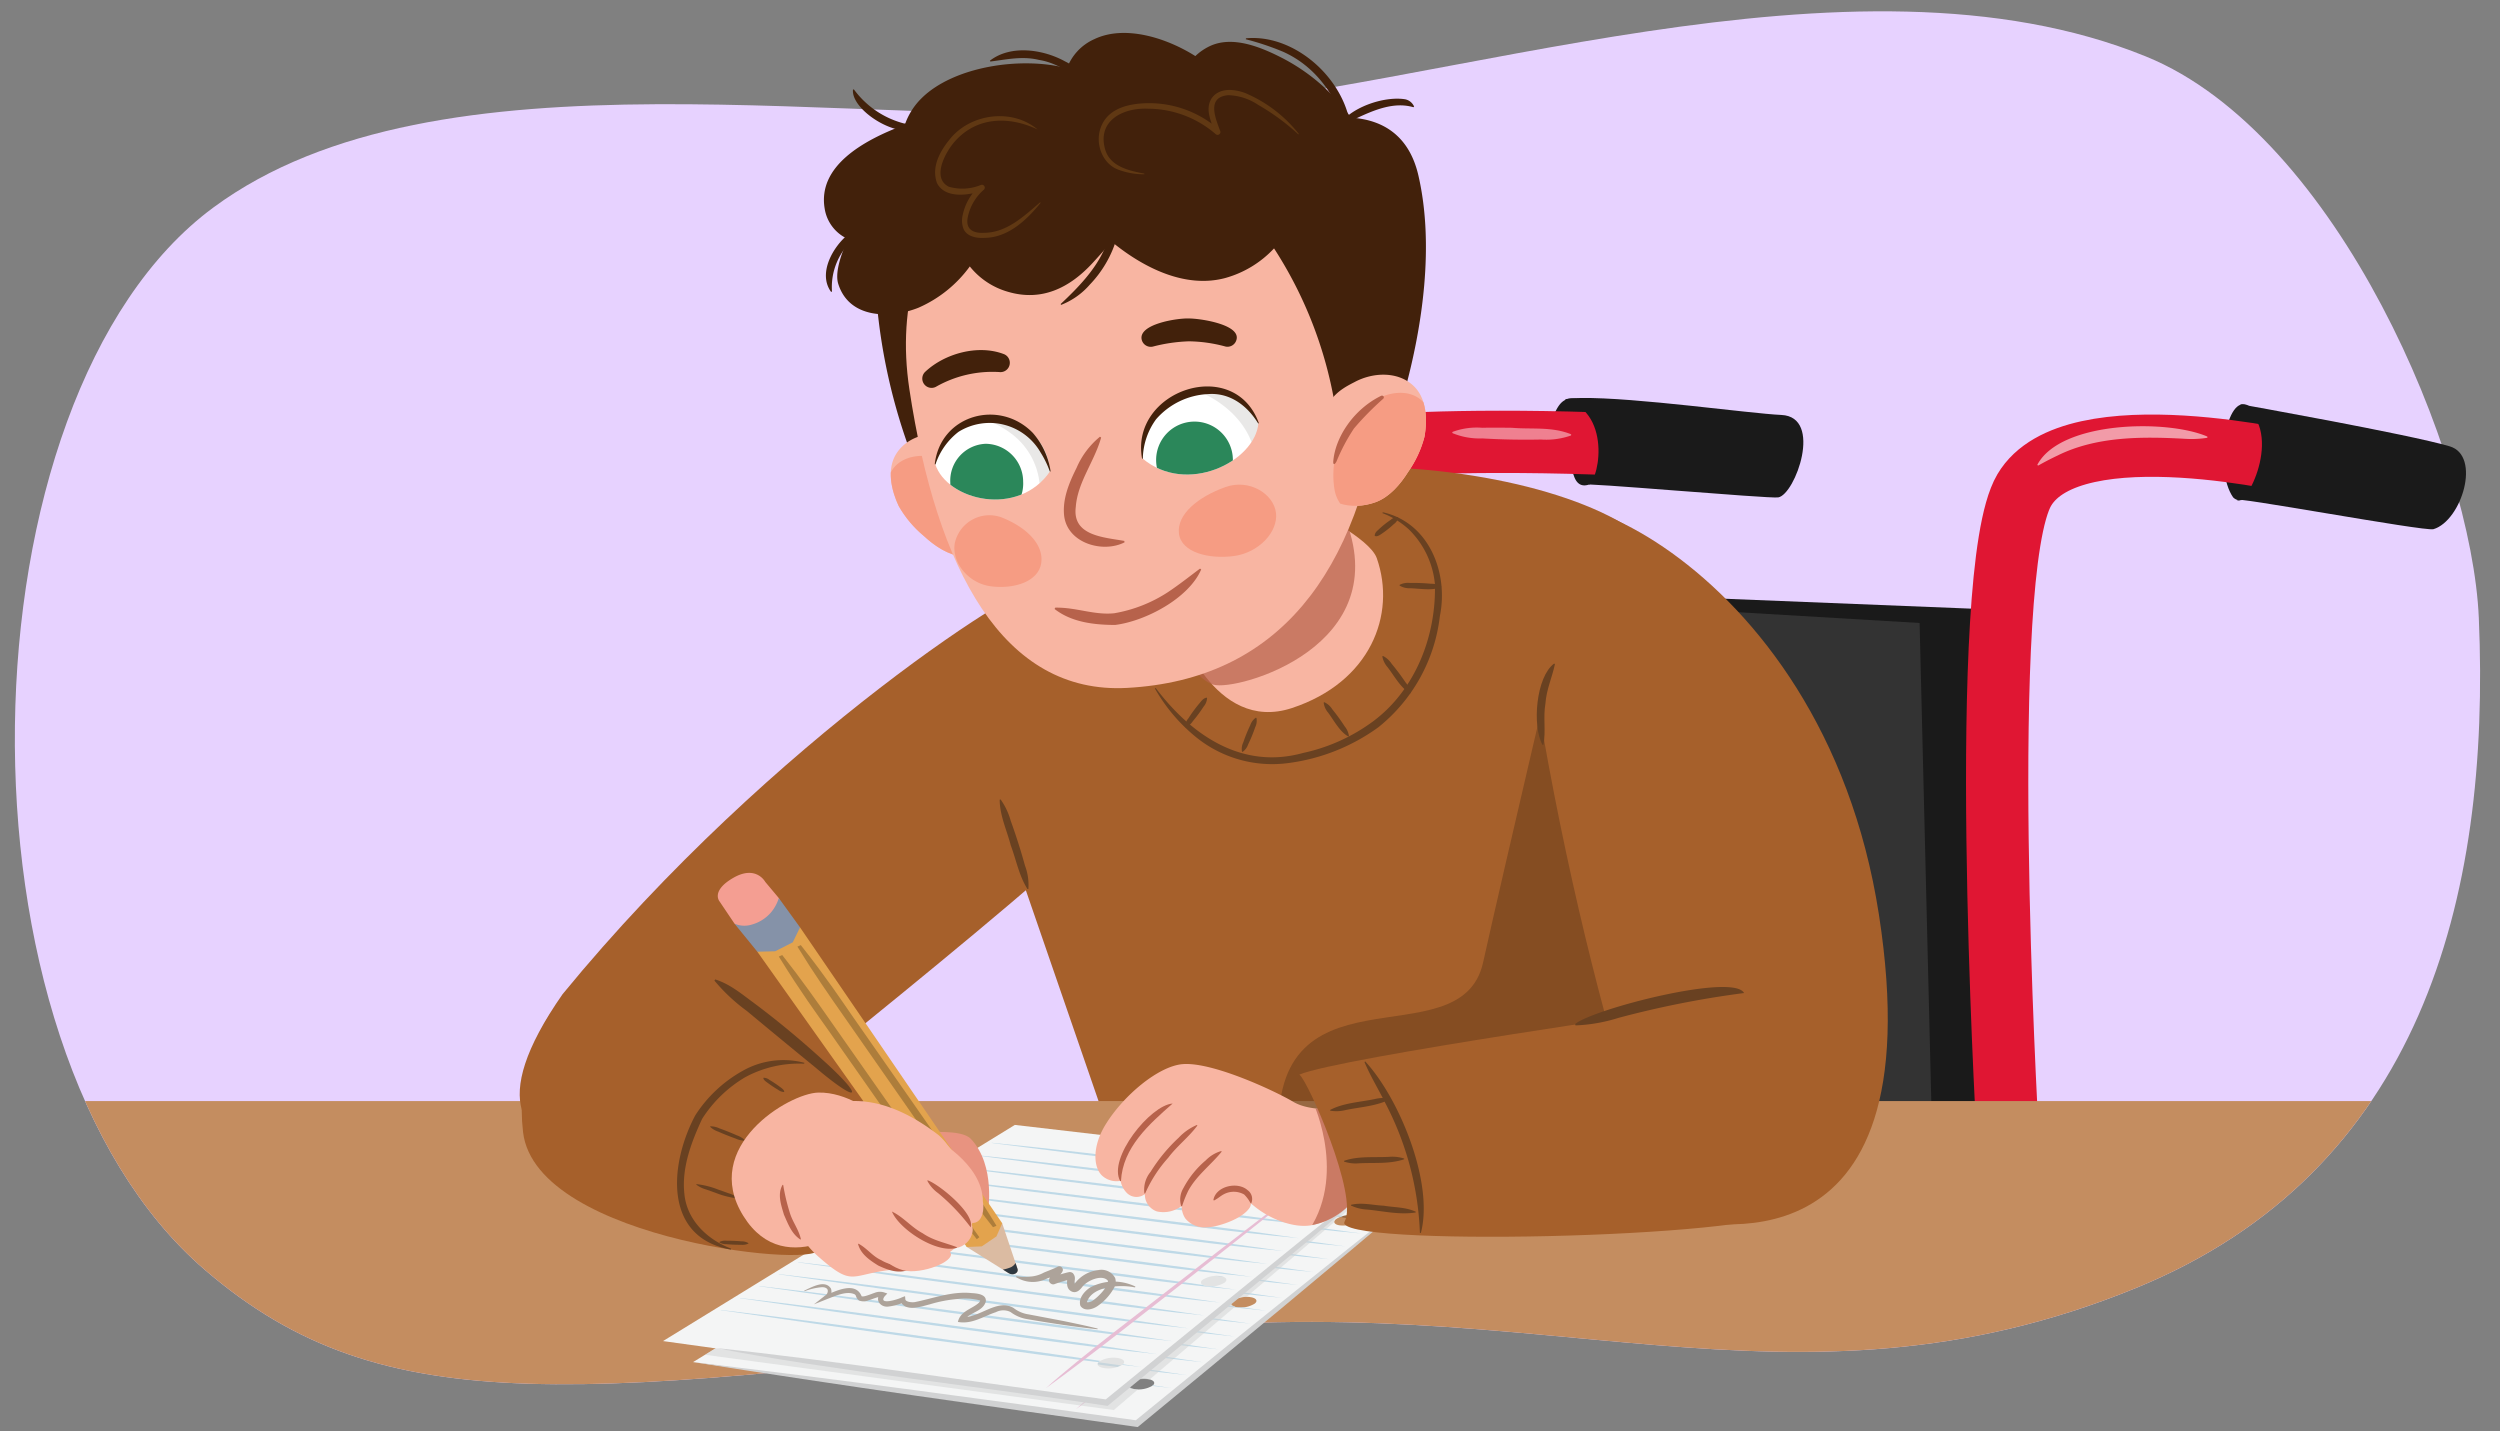 <svg xmlns="http://www.w3.org/2000/svg" xmlns:xlink="http://www.w3.org/1999/xlink" width="380" height="217.522" viewBox="0 0 380 217.522">
  <rect x="0" y="0" width="380" height="217.522" fill="#808080" stroke="none"/>
  <defs>
    <clipPath id="a">
      <path d="M31.125,193.007C-8.523,158.953-6.609,60.368,32.419,31.551,66.7,6.237,130.074,19.878,175.354,16.834,219.131,13.89,281.369-9.658,326.2,8.592c29.146,11.865,49.515,60.643,50.58,85.322,1.85,42.874-8.913,84.222-52.163,101.882-52.814,21.567-90.431-.679-152.668,6.705C88.1,212.45,58.579,216.588,31.125,193.007Z" fill="none"/>
    </clipPath>
    <clipPath id="b">
      <path d="M172.786,216.4,216.2,180.863l-57.375-6.681-53.476,32.856Zm32.854-31.69c.867.1,1.137.535.6.964a3.913,3.913,0,0,1-2.548.585c-.874-.1-1.144-.537-.6-.964A3.955,3.955,0,0,1,205.64,184.705Zm-15.621,12.449c.92.118,1.232.561.7.99a4.042,4.042,0,0,1-2.643.56c-.926-.12-1.239-.563-.7-.99A4.073,4.073,0,0,1,190.019,197.154ZM174.4,209.6c.972.132,1.327.586.794,1.015a4.164,4.164,0,0,1-2.738.535c-.979-.133-1.334-.588-.794-1.015A4.2,4.2,0,0,1,174.4,209.6Z" fill="#f4f5f5"/>
    </clipPath>
    <clipPath id="c">
      <path d="M168.217,213.2l43.413-35.532-57.375-6.681-53.476,32.856Zm32.854-31.69c.867.1,1.137.536.6.965a3.925,3.925,0,0,1-2.548.585c-.874-.106-1.144-.537-.6-.964A3.962,3.962,0,0,1,201.071,181.511Zm-15.621,12.45c.92.117,1.232.56.7.989a4.03,4.03,0,0,1-2.643.56c-.926-.119-1.239-.562-.7-.989A4.074,4.074,0,0,1,185.45,193.961ZM169.829,206.41c.972.132,1.327.586.794,1.015a4.163,4.163,0,0,1-2.738.534c-.978-.133-1.334-.587-.794-1.014A4.2,4.2,0,0,1,169.829,206.41Z" fill="#f4f5f5"/>
    </clipPath>
    <clipPath id="d">
      <path d="M152.335,185.934l2.326,6.93c.215.637-.668,1.081-1.331.666l-6.381-3.988Z" fill="none"/>
    </clipPath>
    <clipPath id="e">
      <path d="M136.177,69.068c1.715-2.855,5.283-3.7,8.729-2.593a12.321,12.321,0,0,1,7.1,5.2c1.491,2.238,2.767,4.781,2.428,7.388-.486,3.737-4.087,5.844-8.023,5.536-2.267-.177-4.414-1.671-5.977-3.124a16.537,16.537,0,0,1-3.831-4.563C135.487,74.542,134.77,71.409,136.177,69.068Z" fill="none"/>
    </clipPath>
    <clipPath id="f">
      <path d="M214.9,58.693c-2.4-2.313-6.061-2.2-9.1-.242a12.315,12.315,0,0,0-5.511,6.866c-.861,2.548-1.434,5.335-.431,7.765,1.437,3.483,5.461,4.585,9.183,3.268,2.144-.759,3.83-2.757,4.964-4.566a16.561,16.561,0,0,0,2.518-5.4C216.983,63.8,216.864,60.59,214.9,58.693Z" fill="none"/>
    </clipPath>
    <clipPath id="g">
      <path d="M191.278,64.309c-.484,5.842-10.922,11.063-17.628,5.366C172.044,60.158,186.389,53.88,191.278,64.309Z" fill="none"/>
    </clipPath>
    <clipPath id="h">
      <path d="M142.146,70.538c1.822,5.562,12.651,8.184,17.477,1.08C158.859,62,144.189,59.264,142.146,70.538Z" fill="none"/>
    </clipPath>
    <clipPath id="i">
      <path d="M203.725,168.46s-4.451.62-7.164-.993-12.177-6.05-16.739-5.723c-3.677.263-9.053,4.734-11.794,9.219-2.186,3.576-1.761,6.794-.341,7.876a3.248,3.248,0,0,0,2.643.648,3.516,3.516,0,0,0,.959,1.849,2.076,2.076,0,0,0,2.72.173,2.872,2.872,0,0,0,.035.442,2.714,2.714,0,0,0,1.812,2.188,4.565,4.565,0,0,0,3.754-.832,3.437,3.437,0,0,0,.548,1.885,3.791,3.791,0,0,0,3.238,1.363c1.432.014,5.456-1.192,6.588-3.043a1.248,1.248,0,0,0,.156-.587l.088.058c2.279,2.064,6.088,3.715,8.971,3.28a10.854,10.854,0,0,0,7.319-4.923Z" fill="#f8b5a2"/>
    </clipPath>
  </defs>
  <path d="M31.125,193.007C-8.523,158.953-6.609,60.368,32.419,31.551,66.7,6.237,130.074,19.878,175.354,16.834,219.131,13.89,281.369-9.658,326.2,8.592c29.146,11.865,49.515,60.643,50.58,85.322,1.85,42.874-8.913,84.222-52.163,101.882-52.814,21.567-90.431-.679-152.668,6.705C88.1,212.45,58.579,216.588,31.125,193.007Z" fill="#e7d2ff"/>
  <g>
    <path d="M235.485,64.65c1.511-3.27,1.832-5.676,7.3-2.794s-.148,11.153-.148,11.153-2.516,2.169-3.433-.768A47.045,47.045,0,0,0,235.485,64.65Z" fill="#1a1a1a"/>
    <path d="M194.687,160.1s9.914-91.661,15.257-92.316,26.83-1.16,47.781.454" fill="none" stroke="#e01633" stroke-linecap="round" stroke-miterlimit="10" stroke-width="9.465"/>
    <path d="M237.92,60.782c7.413,2.036,5,13.432,3.151,12.923s27.881,2.126,29.221,1.9c2.576-.429,6.875-12.247.473-12.533-4.829-.215-22.246-2.693-30.41-2.578C237.634,60.534,237.92,60.782,237.92,60.782Z" fill="#1a1a1a"/>
  </g>
  <path d="M342.017,75.393c2.362-.428,3.22-11.559-.214-13.7s-5.367,9.633-2.362,13.914C340.515,76.677,342.017,75.393,342.017,75.393Z" fill="#1a1a1a"/>
  <polygon points="300.372 92.545 193.373 88.248 192.944 168.377 305.099 174.62 300.372 92.545" fill="#1a1a1a"/>
  <polyline points="193.373 88.857 291.778 94.694 293.747 175.229 193.803 154.854 193.373 88.857" fill="#333"/>
  <path d="M305.1,171.183s-4.791-84.151,2.578-96.686c7.305-12.426,42.542-3.9,42.542-3.9" fill="none" stroke="#e01633" stroke-linecap="round" stroke-miterlimit="10" stroke-width="9.465"/>
  <path d="M148.871,114.854l19.337,56.078H270.7s-.143-73.123-21.2-89.452C231.473,67.5,168.28,63.432,154.529,94.8,147.1,111.756,148.871,114.854,148.871,114.854Z" fill="#a6602b"/>
  <g clip-path="url(#a)">
    <rect x="9.495" y="167.362" width="358.656" height="45.887" transform="translate(377.647 380.611) rotate(-180)" fill="#c48d60"/>
  </g>
  <path d="M237.894,92.581s-9.024,38.244-12.462,53.714-33.518-1.289-30.939,28.361,79.067-10.313,79.067-10.313Z" fill="#533016" opacity="0.4"/>
  <g>
    <g>
      <g>
        <path d="M172.786,216.4,216.2,180.863l-57.375-6.681-53.476,32.856Zm32.854-31.69c.867.1,1.137.535.6.964a3.913,3.913,0,0,1-2.548.585c-.874-.1-1.144-.537-.6-.964A3.955,3.955,0,0,1,205.64,184.705Zm-15.621,12.449c.92.118,1.232.561.7.99a4.042,4.042,0,0,1-2.643.56c-.926-.12-1.239-.563-.7-.99A4.073,4.073,0,0,1,190.019,197.154ZM174.4,209.6c.972.132,1.327.586.794,1.015a4.164,4.164,0,0,1-2.738.535c-.979-.133-1.334-.588-.794-1.015A4.2,4.2,0,0,1,174.4,209.6Z" fill="#f4f5f5"/>
        <g clip-path="url(#b)">
          <g>
            <path d="M182.865,207.07c-10.38-1.6-20.811-2.94-31.211-4.329-10.51-1.405-21.04-2.85-31.585-4.064-.053-.007-.111.027-.058.035,10.313,1.492,20.821,2.948,31.216,4.33,10.518,1.4,21.065,2.934,31.638,4.028Z" fill="#bed9e7"/>
            <path d="M180.46,209.027c-10.469-1.622-20.99-2.987-31.479-4.4-10.6-1.428-21.22-2.9-31.855-4.136-.053-.007-.111.028-.057.036,10.405,1.519,21,3,31.484,4.4,10.608,1.424,21.244,2.982,31.907,4.1Z" fill="#bed9e7"/>
            <path d="M211.723,183.576c-9.307-1.31-18.661-2.366-27.984-3.47-9.437-1.118-18.893-2.276-28.36-3.206-.048-.006-.106.029-.058.035,9.24,1.2,18.671,2.374,27.99,3.472,9.444,1.113,18.919,2.358,28.412,3.169Z" fill="#bed9e7"/>
            <path d="M192.485,199.238c-10.022-1.5-20.1-2.748-30.136-4.042-10.152-1.309-20.324-2.659-30.51-3.778-.051-.007-.109.028-.058.035,9.956,1.4,20.1,2.756,30.141,4.044,10.16,1.3,20.349,2.742,30.563,3.741Z" fill="#bed9e7"/>
            <path d="M187.675,203.154c-10.2-1.55-20.453-2.844-30.673-4.186-10.332-1.356-20.683-2.754-31.048-3.921-.052-.007-.11.028-.058.036,10.135,1.445,20.463,2.851,30.678,4.187,10.34,1.351,20.707,2.837,31.1,3.884Z" fill="#bed9e7"/>
            <path d="M197.294,195.323c-9.843-1.455-19.736-2.653-29.6-3.9-9.974-1.261-19.967-2.563-29.973-3.635-.05-.006-.108.028-.057.035,9.776,1.349,19.745,2.661,29.6,3.9,9.981,1.256,19.992,2.646,30.025,3.6Z" fill="#bed9e7"/>
            <path d="M202.1,191.407c-9.664-1.406-19.378-2.557-29.06-3.757-9.794-1.213-19.609-2.467-29.435-3.492-.049-.006-.107.029-.057.036,9.6,1.3,19.387,2.565,29.065,3.758,9.8,1.208,19.634,2.55,29.487,3.455Z" fill="#bed9e7"/>
            <path d="M204.509,189.449c-9.575-1.382-19.2-2.509-28.791-3.685-9.7-1.189-19.43-2.419-29.166-3.42-.049-.006-.107.028-.058.035,9.509,1.279,19.209,2.517,28.8,3.687,9.713,1.184,19.456,2.5,29.219,3.383Z" fill="#bed9e7"/>
            <path d="M206.914,187.492c-9.486-1.359-19.02-2.462-28.523-3.614-9.615-1.166-19.25-2.371-28.9-3.349-.048-.006-.106.029-.057.035,9.418,1.254,19.029,2.47,28.527,3.615,9.623,1.161,19.276,2.454,28.95,3.313Z" fill="#bed9e7"/>
            <path d="M209.318,185.534c-9.4-1.335-18.84-2.414-28.253-3.542-9.526-1.142-19.072-2.324-28.629-3.278-.047,0-.105.029-.057.036,9.329,1.23,18.85,2.421,28.259,3.543,9.533,1.137,19.1,2.406,28.68,3.241Z" fill="#bed9e7"/>
            <path d="M185.27,205.112c-10.29-1.575-20.632-2.892-30.942-4.258-10.421-1.38-20.862-2.8-31.317-3.992-.052-.007-.11.028-.057.035,10.224,1.469,20.641,2.9,30.947,4.259,10.428,1.375,20.886,2.886,31.369,3.956Z" fill="#bed9e7"/>
            <path d="M178.056,210.985c-10.559-1.646-21.17-3.035-31.749-4.472-10.69-1.452-21.4-2.946-32.123-4.207-.054-.007-.112.027-.058.035,10.493,1.541,21.179,3.043,31.754,4.474,10.7,1.447,21.422,3.029,32.176,4.17Z" fill="#bed9e7"/>
            <path d="M194.89,197.281c-9.933-1.479-19.916-2.7-29.867-3.972-10.063-1.285-20.146-2.61-30.242-3.706-.05-.007-.108.028-.057.035,9.865,1.372,19.925,2.709,29.872,3.973,10.07,1.28,20.17,2.694,30.294,3.67Z" fill="#bed9e7"/>
            <path d="M190.08,201.2c-10.112-1.526-20.274-2.8-30.4-4.114-10.243-1.333-20.5-2.707-30.78-3.85-.051-.006-.109.028-.057.036,10.045,1.42,20.283,2.8,30.409,4.115,10.25,1.328,20.528,2.79,30.832,3.813Z" fill="#bed9e7"/>
            <path d="M199.7,193.365c-9.754-1.431-19.557-2.605-29.329-3.828-9.883-1.237-19.787-2.515-29.7-3.564-.05-.006-.108.029-.058.035,9.686,1.324,19.567,2.614,29.334,3.83,9.892,1.232,19.813,2.6,29.756,3.527Z" fill="#bed9e7"/>
          </g>
        </g>
      </g>
      <path d="M163.557,214.185c6.62-4.757,15.432-11.78,21.692-16.677,6.192-4.845,15.276-12.078,21.084-16.756.028-.023-.048-.031-.078-.009-6.344,4.8-15.473,11.777-21.7,16.676-6.066,4.774-15.7,11.968-21,16.766Z" fill="#e7bdd4"/>
    </g>
    <path d="M171.651,210.6c-.043-.423.76-.852,1.795-.958a3.729,3.729,0,0,1,1.263.07l13.041-11.12c-.337-.1-.558-.27-.579-.476-.043-.423.76-.852,1.8-.958a4.333,4.333,0,0,1,.49-.021L202.8,185.761a.373.373,0,0,1-.029-.083c-.033-.322.425-.646,1.1-.83l5.594-4.77-2.946-.343-96.723,24.6-2.637,1.591,62.138,8.4,3.677-3.136C172.237,211.161,171.685,210.934,171.651,210.6Z" fill="#d1d2d3" opacity="0.5"/>
    <g>
      <g>
        <path d="M168.217,213.2l43.413-35.532-57.375-6.681-53.476,32.856Zm32.854-31.69c.867.1,1.137.536.6.965a3.925,3.925,0,0,1-2.548.585c-.874-.106-1.144-.537-.6-.964A3.962,3.962,0,0,1,201.071,181.511Zm-15.621,12.45c.92.117,1.232.56.7.989a4.03,4.03,0,0,1-2.643.56c-.926-.119-1.239-.562-.7-.989A4.074,4.074,0,0,1,185.45,193.961ZM169.829,206.41c.972.132,1.327.586.794,1.015a4.163,4.163,0,0,1-2.738.534c-.978-.133-1.334-.587-.794-1.014A4.2,4.2,0,0,1,169.829,206.41Z" fill="#f4f5f5"/>
        <g clip-path="url(#c)">
          <g>
            <path d="M178.3,203.876c-10.379-1.6-20.811-2.939-31.21-4.329-10.511-1.4-21.041-2.85-31.586-4.064-.053-.007-.111.028-.058.035,10.31,1.488,20.821,2.948,31.216,4.331,10.519,1.4,21.065,2.933,31.638,4.027Z" fill="#bed9e7"/>
            <path d="M175.891,205.834c-10.469-1.623-20.99-2.987-31.479-4.4-10.6-1.428-21.22-2.9-31.855-4.135-.053-.007-.111.027-.057.035,10.4,1.513,21,3,31.484,4.4,10.608,1.423,21.244,2.981,31.907,4.1Z" fill="#bed9e7"/>
            <path d="M207.154,180.383c-9.306-1.311-18.661-2.367-27.984-3.471-9.437-1.118-18.893-2.275-28.36-3.206-.048-.006-.1.029-.058.035,9.238,1.2,18.671,2.375,27.99,3.473,9.444,1.112,18.919,2.358,28.412,3.169Z" fill="#bed9e7"/>
            <path d="M187.916,196.045c-10.022-1.5-20.095-2.749-30.136-4.043-10.152-1.309-20.324-2.658-30.51-3.778-.051-.007-.109.028-.057.035,9.951,1.393,20.1,2.757,30.14,4.045,10.16,1.3,20.35,2.741,30.563,3.741Z" fill="#bed9e7"/>
            <path d="M183.106,199.96c-10.2-1.55-20.453-2.843-30.673-4.185-10.332-1.357-20.683-2.755-31.048-3.921-.052-.007-.11.028-.058.035,10.132,1.441,20.463,2.852,30.678,4.187,10.34,1.352,20.708,2.838,31.1,3.884Z" fill="#bed9e7"/>
            <path d="M192.726,192.129c-9.844-1.454-19.737-2.653-29.6-3.9-9.974-1.261-19.967-2.562-29.973-3.635-.05-.006-.108.029-.057.036,9.772,1.344,19.745,2.661,29.6,3.9,9.982,1.256,19.992,2.646,30.026,3.6Z" fill="#bed9e7"/>
            <path d="M197.535,188.214c-9.664-1.407-19.378-2.558-29.06-3.757-9.794-1.213-19.608-2.467-29.435-3.492-.049-.006-.107.028-.057.035,9.595,1.3,19.387,2.565,29.065,3.758,9.8,1.209,19.634,2.55,29.487,3.456Z" fill="#bed9e7"/>
            <path d="M199.94,186.256c-9.575-1.383-19.2-2.51-28.791-3.685-9.705-1.19-19.43-2.42-29.166-3.421-.049-.006-.107.029-.058.035,9.507,1.276,19.209,2.518,28.8,3.687,9.712,1.184,19.455,2.5,29.218,3.384Z" fill="#bed9e7"/>
            <path d="M202.345,184.3c-9.486-1.359-19.02-2.462-28.522-3.614-9.616-1.165-19.251-2.371-28.9-3.349-.049,0-.106.029-.057.036,9.416,1.25,19.029,2.469,28.527,3.615,9.623,1.16,19.277,2.454,28.95,3.312Z" fill="#bed9e7"/>
            <path d="M204.75,182.34c-9.4-1.334-18.841-2.414-28.254-3.542-9.526-1.141-19.072-2.323-28.628-3.277-.049-.006-.106.029-.058.035,9.326,1.226,18.85,2.422,28.259,3.544,9.533,1.136,19.1,2.406,28.681,3.24Z" fill="#bed9e7"/>
            <path d="M180.7,201.918c-10.29-1.574-20.632-2.891-30.942-4.257-10.421-1.38-20.862-2.8-31.317-3.993-.052-.006-.11.028-.057.036,10.22,1.464,20.641,2.9,30.947,4.258,10.429,1.376,20.886,2.886,31.369,3.956Z" fill="#bed9e7"/>
            <path d="M173.487,207.791c-10.559-1.646-21.17-3.034-31.749-4.471-10.689-1.452-21.4-2.946-32.123-4.207-.054-.008-.112.027-.058.035,10.488,1.534,21.179,3.043,31.754,4.473,10.7,1.447,21.423,3.029,32.176,4.17Z" fill="#bed9e7"/>
            <path d="M190.321,194.087c-9.933-1.479-19.916-2.7-29.867-3.971-10.063-1.285-20.146-2.611-30.241-3.707-.051-.006-.109.028-.058.036,9.863,1.369,19.925,2.708,29.872,3.972,10.07,1.28,20.17,2.694,30.294,3.67Z" fill="#bed9e7"/>
            <path d="M185.511,198c-10.112-1.527-20.274-2.8-30.4-4.115-10.242-1.332-20.5-2.706-30.78-3.849-.051-.007-.109.028-.057.035,10.042,1.418,20.283,2.8,30.409,4.116,10.25,1.327,20.529,2.79,30.832,3.813Z" fill="#bed9e7"/>
            <path d="M195.13,190.171c-9.753-1.43-19.557-2.6-29.328-3.828-9.884-1.237-19.788-2.515-29.7-3.563-.05-.007-.108.028-.058.035,9.686,1.324,19.567,2.613,29.334,3.83,9.892,1.232,19.813,2.6,29.756,3.526Z" fill="#bed9e7"/>
          </g>
        </g>
      </g>
      <path d="M158.989,210.992c6.619-4.757,15.431-11.781,21.691-16.678,6.192-4.844,15.277-12.084,21.084-16.755.029-.023-.048-.032-.078-.009-6.329,4.8-15.473,11.776-21.7,16.675-6.066,4.775-15.7,11.968-21,16.767Z" fill="#e7bdd4"/>
    </g>
    <path d="M108.755,204.892c17.239,1.794,42.087,5.532,59.526,7.842l-.363.1,20.319-16.557c6.8-5.477,13.579-11.2,20.591-16.314-6.411,5.862-13.346,11.374-20.065,16.956l-20.248,16.645-.159.131c-17.435-2.679-42.847-5.509-59.6-8.805Z" fill="#d1d2d3"/>
    <path d="M122.246,196.171c1.1-.488,3.154-1.733,4.054-.31a1.334,1.334,0,0,1-.484,1.546l-.317-.526c1.564-.647,4.527-2.168,5.468.148.323.164,1.535-.382,1.937-.5a2.125,2.125,0,0,1,1.422-.1l.549.182-.424.448c-.954,1.338,1.926.5,2.618.148l.5-.191.044.485c.029.324.8.506,1.426.419,2.822-.565,5.678-1.683,8.643-1.371.8.047,2.375.16,2.146,1.35-.534,1.55-2.518,1.555-3.268,2.8l-.328-.526c2.545.283,5.295-2.849,7.816-1.371a4.8,4.8,0,0,0,2.295.983l5.257,1c1.75.364,3.5.726,5.241,1.157l-.019.107c-3.573-.381-7.083-.916-10.63-1.532a5.659,5.659,0,0,1-2.586-1.087,2.451,2.451,0,0,0-2.226.017c-1.878.61-3.629,1.888-5.778,1.487.322-1.5,1.814-1.891,2.871-2.655.267-.181.584-.509.494-.608a9.147,9.147,0,0,0-3.457-.218,19.883,19.883,0,0,0-4.189.811c-1.346.334-3.8,1.242-4.507-.586l.545.294a8.3,8.3,0,0,1-2.335.626c-1.191.164-2.151-1.062-1.139-2.082l.125.63c-.386-.151-1.532.377-1.977.5a1.889,1.889,0,0,1-1.449.034,1.193,1.193,0,0,1-.471-.667.48.48,0,0,0-.213-.278c-1.215-.571-2.921.253-4.162.717l-2.025.811,1.709-1.338a.811.811,0,0,0,.388-.853c-.107-.3-.48-.438-.916-.416a9.542,9.542,0,0,0-2.608.614l-.042-.1Z" fill="#ada39a"/>
    <path d="M172.522,195.691c-2.193-.487-6.677-.231-7.339,2.345-.011.058.015.038-.027-.055s-.076-.076-.041-.064a1.278,1.278,0,0,0,1.086-.3c.79-.54,2.317-2.114,2.2-2.944-.849-1.039-3.152-.047-3.895.932-.308.408-.84,1.012-1.57.723-.9-.409-.753-1.315-.708-2.043.018-.043-.078-.136.089.087a.426.426,0,0,0,.331.112,18.955,18.955,0,0,0-2.433.73.7.7,0,0,1-.29-.009c-1.171-.464.17-1.749.551-2.318l.069-.094a.525.525,0,0,0,.31.715.48.48,0,0,0,.413-.038c-.731.378-1.479.607-2.195.9a4.721,4.721,0,0,1-4.643-.263l.071-.132a7.363,7.363,0,0,0,2.186.059,5,5,0,0,0,2-.608c.528-.219,1.561-.612,2.011-.849a.544.544,0,0,1,.839.588,1.275,1.275,0,0,1-.2.353,9.6,9.6,0,0,0-.8,1.162c-.019,0,.042.02-.014-.224a.528.528,0,0,0-.333-.309.35.35,0,0,0-.149-.01c-.022,0-.006,0,.021-.011a13.914,13.914,0,0,1,2.437-.765.736.736,0,0,1,.6.182c.515.656.156,1.041.263,1.64.021.082.079.1.006.057s-.151.026-.075-.03a5.138,5.138,0,0,1,3.639-2.154,2.354,2.354,0,0,1,2.576,1.214,1.893,1.893,0,0,1-.214,1.564,8.122,8.122,0,0,1-2.479,2.694c-.683.481-1.992.874-2.594-.045-.358-1.143.637-2.209,1.436-2.762a7.594,7.594,0,0,1,6.924-.166l-.055.14Z" fill="#ada39a"/>
    <path d="M105.348,207.038c21.81,2.588,45.668,5.846,67.505,8.87l-.379.106c7.265-5.886,14.481-11.832,21.788-17.667q10.922-8.8,21.937-17.484c-14.237,12.128-28.656,24.036-43.1,35.912l-.165.137-.214-.03c-21.854-3.044-45.656-6.389-67.37-9.844Z" fill="#d1d2d3"/>
  </g>
  <path d="M159.212,88.514c-1.783-1.474-41.692,23.547-73.7,62.6-23.289,33.421,23.329,22.611,23.329,22.611s54.841-43.3,62.572-52.7S172.577,99.568,159.212,88.514Z" fill="#a6602b"/>
  <path d="M199.339,77.466s8.853,4.291,9.934,7.38c3.008,8.594-1,18.848-12.892,22.775S179.1,95.247,179.1,95.247Z" fill="#f8b5a2"/>
  <path d="M175.663,104.568c5.42,7.172,13.118,12.456,22.384,9.886a27.7,27.7,0,0,0,10.732-4.861c6.388-4.789,9.55-12.989,9.325-20.844a13.392,13.392,0,0,0-3.94-8.261A12.453,12.453,0,0,0,210.134,78l.043-.14c7.007,1.553,10.027,9.171,8.687,15.77a25.375,25.375,0,0,1-9.354,16.916,29.852,29.852,0,0,1-13.65,5.435,18.381,18.381,0,0,1-14.008-3.891,26.171,26.171,0,0,1-6.309-7.441l.12-.083Z" fill="#694121"/>
  <path d="M230.159,80.979c-1.5-13.79,46.839,2.578,55.433,58.011,8.766,56.543-27.931,46.409-30.51,46.409S236.175,136.412,230.159,80.979Z" fill="#a6602b"/>
  <path d="M140.124,172.05c.527.176,5.985-.49,7.442,1.055,3.868,4.1,2.579,11.252,2.579,11.252Z" fill="#e89380"/>
  <path d="M132.1,167.01c-9.024,3.438-12.2,16.67-7.845,22.656,2.488,3.416-42.793-.788-44.751-17.588-2.034-17.447,12.032-29.221,22.775-29.221C113.767,142.857,132.1,167.01,132.1,167.01Z" fill="#a6602b"/>
  <g>
    <path d="M152.335,185.934l2.326,6.93c.215.637-.668,1.081-1.331.666l-6.381-3.988-1.988-7.143Z" fill="#dbbba2"/>
    <path d="M154.662,192.866l-2.327-6.932-5.386,3.608,6.381,3.988c.657.411,1.534-.02,1.339-.65l-.007-.014" fill="none"/>
    <path d="M111.466,133.43c-3.457,1.993-2.1,3.577-2.1,3.577l2.287,3.4a6.2,6.2,0,0,0,5.428,1.006c2.889-1.009,1.3-4.906,1.3-4.906l-2.067-2.466S114.924,131.438,111.466,133.43Z" fill="#f49e92"/>
    <polygon points="121.608 140.962 152.336 185.936 151.464 187.928 149.229 189.452 146.949 189.542 115.113 144.656 115.614 141.671 118.283 140.311 121.608 140.962" fill="#e3a34d"/>
    <path d="M118.379,136.505l3.229,4.457-1.109,2.272-2.673,1.361-2.713.063-3.462-4.253a3.813,3.813,0,0,0,2.668.118,5.963,5.963,0,0,0,2.815-1.768,6.211,6.211,0,0,0,1.245-2.25" fill="#8592a8"/>
    <path d="M148.664,188.2c-3.664-4.588-5.981-8.1-7.717-10.573l-7.484-10.677-7.479-10.676c-1.573-2.236-4.046-5.587-7.242-10.767l.082-.035c2.732,3.463,5.232,7.013,7.719,10.577l7.479,10.671L141.5,177.4c2.5,3.556,4.112,6.007,6.346,9.673Z" fill="#ad7d3b" stroke="#ad7d3b" stroke-miterlimit="10" stroke-width="0.498"/>
    <path d="M151.015,186.232c-2.715-3.415-5.148-6.942-7.6-10.462l-7.361-10.559-7.367-10.561c-2.458-3.514-4.908-7.038-7.12-10.651l.081-.037c3.814,4.842,6.072,8.263,7.6,10.463l7.365,10.558,7.363,10.56c2.459,3.518,4.931,7.031,7.126,10.655Z" fill="#ad7d3b" stroke="#ad7d3b" stroke-miterlimit="10" stroke-width="0.498"/>
    <g clip-path="url(#d)">
      <path d="M158.9,192.424c.293-.724-.387-1.733-1.306-2.011a1.7,1.7,0,0,0-2.208.817l0,0a.756.756,0,0,0-.349-.15.494.494,0,0,0-.6.434.91.91,0,0,1-.2.643c-.043.052-.086.1-.131.153-.017.012-.081.067-.081.067a2.076,2.076,0,0,1-.183.137c-.015.012-.182.114-.117.077a5.936,5.936,0,0,1-2.292.482.45.45,0,0,0-.429.568.583.583,0,0,0,.186.255c-.391.118-.776.245-1.165.353a1.292,1.292,0,0,0-.639,2,2.256,2.256,0,0,0,2.482.844c3.007-.845,5.961-2,7.044-4.676" fill="#2f3840"/>
    </g>
  </g>
  <path d="M340.479,61.435c6.869,3.435,1.288,15.456-.429,14.6s28.538,4.79,29.838,4.4c4.293-1.288,7.3-11.162,2.469-12.593C366.182,66.01,340.479,61.435,340.479,61.435Z" fill="#1a1a1a"/>
  <path d="M156.167,135.13c-1.275-2.034-1.7-4.412-2.533-6.638-.6-2.321-1.661-4.481-1.683-6.935l.139-.046a10.416,10.416,0,0,1,1.538,3.245c.806,2.236,1.534,4.5,2.161,6.791a8.327,8.327,0,0,1,.524,3.583Z" fill="#694121"/>
  <path d="M108.717,148.871c2.265.723,3.992,2.2,5.813,3.531,3.619,2.7,7.089,5.587,10.43,8.619,6.582,5.9,5.831,7.034-1.044,1.215-2.6-2.118-7.812-6.412-10.386-8.563a27.29,27.29,0,0,1-4.94-4.623l.127-.179Z" fill="#694121"/>
  <path d="M111.1,189.938c-10.386-1.83-9.308-13.1-5.416-20.409a20.261,20.261,0,0,1,7.094-6.7,12.563,12.563,0,0,1,9.488-1.285l-.033.142a17.143,17.143,0,0,0-8.96,2.051,19.542,19.542,0,0,0-6.554,6.338c-1.633,3.53-3.11,7.4-2.7,11.321.347,4.016,3.443,7,7.109,8.394l-.029.144Z" fill="#694121"/>
  <path d="M105.852,179.986a12.709,12.709,0,0,1,3.248.805l1.57.563a4.557,4.557,0,0,1,1.511.742l-.023.069a13.127,13.127,0,0,1-3.248-.8l-1.571-.562a4.327,4.327,0,0,1-1.51-.743l.023-.069Z" fill="#694121"/>
  <path d="M107.964,171.2a3.171,3.171,0,0,1,1.4.317c.671.23,1.993.76,2.637,1.056a3.362,3.362,0,0,1,1.235.737l-.027.068a3.364,3.364,0,0,1-1.4-.319c-.67-.23-1.993-.758-2.637-1.053a3.185,3.185,0,0,1-1.235-.738l.028-.068Z" fill="#694121"/>
  <path d="M116.058,163.815a1.512,1.512,0,0,1,.917.339,17.05,17.05,0,0,1,1.581,1.056c.166.117.745.516.626.776a1.581,1.581,0,0,1-.916-.34,17.065,17.065,0,0,1-1.584-1.053c-.166-.122-.749-.5-.624-.778Z" fill="#694121"/>
  <path d="M109.358,188.775a1.963,1.963,0,0,1,1.108-.183c.549-.013,1.651.032,2.2.089a2.076,2.076,0,0,1,1.09.269l0,.073a2.068,2.068,0,0,1-1.108.182c-.549.013-1.651-.03-2.2-.086a1.972,1.972,0,0,1-1.09-.271l0-.073Z" fill="#694121"/>
  <path d="M177.4,95.1s3.516,7.912,7.032,8.967,28.13-5.8,19.867-25.669S177.4,95.1,177.4,95.1Z" fill="#b7624b" opacity="0.7"/>
  <g>
    <path d="M135.221,41.84c0-.144,0-.286,0-.43.2-4.424,7.152-5.029,6.95-.55-.208,4.6.885,8.926,1.719,13.416A96.237,96.237,0,0,1,145.382,67.9c.161,3.89-5.333,5.217-6.753,1.464A88.146,88.146,0,0,1,133.2,45.185,3.166,3.166,0,0,1,135.221,41.84Z" fill="#42210b"/>
    <g>
      <path d="M136.177,69.068c1.715-2.855,5.488-3.663,8.575-2.92,2.889.608,4.743,1.334,7.256,5.531,1.375,2.3,2.767,4.781,2.428,7.388-.486,3.737-4.087,5.844-8.023,5.536-2.267-.177-4.414-1.671-5.977-3.124a16.537,16.537,0,0,1-3.831-4.563C135.487,74.542,134.77,71.409,136.177,69.068Z" fill="#f8b5a2"/>
      <g clip-path="url(#e)">
        <path d="M135.477,71.668c1.334-2.343,4.577-2.9,7.564-1.9a13.524,13.524,0,0,1,8.839,11.293,5.192,5.192,0,0,1-3.36,5.451,5.275,5.275,0,0,1-5.06-.979,12.759,12.759,0,0,1-6.394-4.818C134.88,77.87,133.8,74.62,135.477,71.668Z" fill="#f69c83"/>
      </g>
      <path d="M141.4,69.209c4.507.891,8.317,4.241,9.561,7.718.195.547-.069.611-.5.114a28.367,28.367,0,0,0-3.832-4.115,44.354,44.354,0,0,0-5.469-3.215C140.873,69.546,141.014,69.133,141.4,69.209Z" fill="#b7624b"/>
    </g>
    <path d="M138.225,59.162c4.136,27.459,14.271,46.422,33.089,45.4,22.9-1.248,35.292-17.328,38.866-44.506,3.467-26.333-15.833-42.87-36.212-43.055S134.244,32.76,138.225,59.162Z" fill="#f8b5a2"/>
    <path d="M128.878,36.326c-1.242,2.758-1.944,5.277-1.468,6.809,1.691,5.437,8.114,5.287,12.216,3.63a19.121,19.121,0,0,0,7.785-6.266,11.429,11.429,0,0,0,5.811,3.856c5.087,1.5,9.342-.556,12.9-4.432.963-1.049,1.911-2.115,2.832-3.2,4.817,3.964,11.2,7.176,17.3,5.531a15.985,15.985,0,0,0,7.4-4.5,62.984,62.984,0,0,1,9.949,29.5c.337,4.41,6.69,4.729,6.349.276-.147-1.921-.368-3.823-.652-5.706a2.916,2.916,0,0,0,4.128-2.075c2.837-10.218,4.592-22.588,2.165-33.091-1.426-6.175-5.55-8.483-10.24-8.772a29.423,29.423,0,0,0-10.264-8.968c-3.231-1.675-7.686-3.594-11.24-1.887a8.4,8.4,0,0,0-2.158,1.493c-4.47-2.825-10.765-4.755-15.326-2.585a7.813,7.813,0,0,0-4.187,4.442c-6.927-1.844-17.2-.287-22.078,4.529a10.378,10.378,0,0,0-2.566,4.057c-6.534,2.426-13.245,6.364-12.187,12.723A6.092,6.092,0,0,0,128.878,36.326Z" fill="#42210b"/>
    <path d="M145.115,82.636c-.445,2.9,2.094,6.015,5.459,6.477s7.243-.613,7.688-3.509-2.355-5.537-6.079-6.98A5.383,5.383,0,0,0,145.115,82.636Z" fill="#f69c83"/>
    <path d="M193.949,77.952c.352,2.9-2.623,6.057-6.382,6.564S179.552,84,179.2,81.1s2.891-5.582,7.1-7.077C189.882,72.751,193.6,75.054,193.949,77.952Z" fill="#f69c83"/>
    <path d="M160.38,92.363c3.17-.073,5.914,1.166,8.979.853a21.591,21.591,0,0,0,8.16-3.206c1.665-1.106,3.21-2.328,4.885-3.584l.18.125c-1.883,4.406-8.509,7.877-13.1,8.443-3.179-.017-6.595-.4-9.183-2.425l.076-.206Z" fill="#b7624b"/>
    <g>
      <path d="M214.9,58.693c-2.4-2.313-6.25-2.116-9.039-.6-2.633,1.335-4.235,2.517-5.575,7.222-.733,2.574-1.434,5.335-.431,7.765,1.437,3.483,5.461,4.585,9.183,3.268,2.144-.759,3.83-2.757,4.964-4.566a16.561,16.561,0,0,0,2.518-5.4C216.983,63.8,216.864,60.59,214.9,58.693Z" fill="#f8b5a2"/>
      <g clip-path="url(#f)">
        <path d="M216.248,61.023c-1.9-1.918-5.172-1.611-7.8.121a13.525,13.525,0,0,0-5.611,13.2,5.192,5.192,0,0,0,4.658,4.4,5.276,5.276,0,0,0,4.633-2.257,12.759,12.759,0,0,0,4.928-6.31C218.431,66.859,218.636,63.439,216.248,61.023Z" fill="#f69c83"/>
      </g>
      <path d="M209.893,60.182c-4.122,2.028-6.933,6.251-7.234,9.932-.047.578.224.572.511-.02a28.433,28.433,0,0,1,2.635-4.967,44.38,44.38,0,0,1,4.449-4.522C210.486,60.372,210.243,60.009,209.893,60.182Z" fill="#b7624b"/>
    </g>
    <g>
      <path d="M191.278,64.309c-.484,5.842-10.922,11.063-17.628,5.366C172.044,60.158,186.389,53.88,191.278,64.309Z" fill="#fff"/>
      <g clip-path="url(#g)">
        <path d="M190.433,67.868s-.985-4.8-7.259-7.943a10.84,10.84,0,0,0-11,.452,16.286,16.286,0,0,0-.905-1.93l4.707-6.2,8.689,1.226,7.138,5.478,3.384,4.276L193.159,69Z" fill="#24140b" opacity="0.1"/>
        <path d="M175.879,71.219a5.833,5.833,0,1,0,4.384-6.989A5.833,5.833,0,0,0,175.879,71.219Z" fill="#2b875a"/>
      </g>
    </g>
    <g>
      <path d="M142.146,70.538c1.822,5.562,12.651,8.184,17.477,1.08C158.859,62,144.189,59.264,142.146,70.538Z" fill="#fff"/>
      <g clip-path="url(#h)">
        <path d="M143.874,63.42s4.349-1.492,9.675,2.365a10.831,10.831,0,0,1,4.487,9.67,14.2,14.2,0,0,1,1.973-.164l2.974-7.069-4.832-6.866-7.613-3.462-4.976-.82-3.817,4.558Z" fill="#24140b" opacity="0.1"/>
        <path d="M155.52,73.216a5.608,5.608,0,0,1-5.4,5.894,5.77,5.77,0,0,1-5.674-5.76,5.606,5.606,0,0,1,5.4-5.894A5.769,5.769,0,0,1,155.52,73.216Z" fill="#2b875a"/>
      </g>
    </g>
    <path d="M167.374,66.507c-1.026,3.659-3.582,6.79-3.854,10.542-.569,4.385,4.2,4.607,7.374,5.17l.037.217c-3.244,1.662-8.542.186-9.16-3.878-.353-2.642.768-5.244,1.868-7.444a12.45,12.45,0,0,1,3.556-4.733l.179.126Z" fill="#b7624b"/>
    <path d="M173.589,69.687c-1.837-10.317,13.959-15.721,17.749-5.4a.063.063,0,0,1-.119.039c-1.736-2.814-4.39-4.663-7.583-4.425a11.137,11.137,0,0,0-7.912,3.828,10.461,10.461,0,0,0-2.013,5.931c.02.077-.113.11-.122.024Z" fill="#42210b"/>
    <path d="M142.084,70.532c.879-7.51,9.834-9.935,14.89-4.746a11.317,11.317,0,0,1,2.711,5.824.062.062,0,0,1-.118.032,14.549,14.549,0,0,0-1.4-2.869,8.93,8.93,0,0,0-12.474-3.131,10.3,10.3,0,0,0-3.482,4.9c0,.079-.14.07-.124-.013Z" fill="#42210b"/>
    <path d="M186.216,52.658a22.028,22.028,0,0,0-5.5-.777,24.727,24.727,0,0,0-5.478.8,1.415,1.415,0,0,1-1.7-1.056c-.54-2.37,5.445-3.292,7.188-3.215,1.733-.009,8.405.98,7.1,3.537a1.408,1.408,0,0,1-1.612.713Z" fill="#42210b"/>
    <path d="M140.665,56.485c2.96-2.761,7.978-4.141,11.855-2.686a1.418,1.418,0,0,1-.469,2.764,17.333,17.333,0,0,0-9.825,2.25,1.414,1.414,0,0,1-1.561-2.328Z" fill="#42210b"/>
    <path d="M131.89,34.166a12.116,12.116,0,0,1-2.188,2.218,9.68,9.68,0,0,0-3.239,7.932l-.138.05c-2.059-2.807.308-6.917,2.658-8.785a5.807,5.807,0,0,1,2.828-1.538l.079.123Z" fill="#42210b"/>
    <path d="M140.431,18.515c-2.07,3.8-11.1-1.349-10.781-4.885l.14-.045a13.727,13.727,0,0,0,7.592,5.174,6.31,6.31,0,0,0,2.949-.351l.1.107Z" fill="#42210b"/>
    <path d="M164.646,12.2c-2.238-1.256-4.161-2.692-6.722-3.091-2.507-.616-4.851-.075-7.394.245l-.06-.133c3.186-2.464,8.115-1.72,11.439.123a6.171,6.171,0,0,1,2.843,2.756l-.106.1Z" fill="#42210b"/>
    <path d="M189.377,5.825c8.269-.785,16.753,7.79,15.945,16.045l-.146.009C203.9,15.913,200.8,10.488,195.081,7.888a41.007,41.007,0,0,0-5.713-1.917l.009-.146Z" fill="#42210b"/>
    <path d="M214.837,16.3c-2.925-.868-5.971.422-8.6,1.654a16.774,16.774,0,0,1-2.783,1.424l-.1-.11c1.729-2.9,6.983-4.706,10.233-4.177a1.9,1.9,0,0,1,1.358,1.108l-.106.1Z" fill="#42210b"/>
    <path d="M161.215,46.217c5.7-5.336,8.874-9.694,7.692-17.876l.138-.049c2.714,4.881.238,11.218-3.385,14.96a11.109,11.109,0,0,1-4.364,3.087l-.081-.122Z" fill="#42210b"/>
    <path d="M158.148,30.86c-2.114,2.617-4.941,5.272-8.537,5.3-1.021.062-2.581-.135-3.136-1.323a3.463,3.463,0,0,1-.152-2.114,8.16,8.16,0,0,1,2.685-4.564l.407.761c-2.093.816-5.8,1.317-7-1.111-.905-2.547.571-5.009,2.138-6.87,3.2-3.734,9.38-4.457,13.165-1.253-4.177-1.987-9.108-2.075-12.567,1.793-1.442,1.619-3.6,5.58-.925,6.905a7.392,7.392,0,0,0,4.859-.265.434.434,0,0,1,.407.762,7.548,7.548,0,0,0-2.362,4c-.444,1.889.669,2.61,2.463,2.507,3.418-.027,6.006-2.494,8.48-4.608.044-.045.124.029.078.077Z" fill="#603813"/>
    <path d="M197.319,20.4a33.4,33.4,0,0,0-6.084-4.462,8.572,8.572,0,0,0-4.556-1.47c-3.286.3-1.966,3.428-1.189,5.487a.431.431,0,0,1-.691.446,15.785,15.785,0,0,0-10.284-3.878c-3.818-.172-7.782,1.818-6.529,6.2.748,2.57,3.576,3.221,5.927,3.661.069.008.05.117-.013.109a11.172,11.172,0,0,1-3.837-.672c-2.685-.946-3.785-4.406-2.549-6.9,1.238-2.625,4.409-3.209,7-3.238a16.09,16.09,0,0,1,10.853,4.075l-.7.439c-.486-1.6-1.559-3.483-.53-5.206,1.163-1.727,3.487-1.466,5.138-.847a20.626,20.626,0,0,1,8.126,6.185c.041.05-.033.12-.08.075Z" fill="#603813"/>
  </g>
  <path d="M183.476,106.1a2.186,2.186,0,0,1-.539,1.321,21.376,21.376,0,0,1-1.644,2.224,2.3,2.3,0,0,1-1.1.909l-.088-.065a2.294,2.294,0,0,1,.542-1.319,21.383,21.383,0,0,1,1.638-2.229c.305-.348.532-.754,1.1-.906l.088.065Z" fill="#694121"/>
  <path d="M190.984,109.131a2.213,2.213,0,0,1-.2,1.421,21.718,21.718,0,0,1-1.058,2.577,2.329,2.329,0,0,1-.848,1.159l-.1-.042a2.319,2.319,0,0,1,.207-1.42,21.789,21.789,0,0,1,1.051-2.58,2.217,2.217,0,0,1,.851-1.157l.1.042Z" fill="#694121"/>
  <path d="M201.292,106.733a2.817,2.817,0,0,1,1.22,1.084,28.351,28.351,0,0,1,1.872,2.581,2.958,2.958,0,0,1,.658,1.492l-.088.065c-1.341-.749-2.189-2.453-3.1-3.662a2.823,2.823,0,0,1-.655-1.5l.089-.065Z" fill="#694121"/>
  <path d="M210.2,99.7a3.384,3.384,0,0,1,1.335,1.2,34.526,34.526,0,0,1,2.106,2.815,3.559,3.559,0,0,1,.779,1.614l-.088.066c-1.481-.889-2.4-2.666-3.444-4.01a3.377,3.377,0,0,1-.776-1.616l.088-.066Z" fill="#694121"/>
  <path d="M212.736,88.9a2.782,2.782,0,0,1,1.595-.29,27.644,27.644,0,0,1,3.165.121,2.924,2.924,0,0,1,1.569.4l0,.109c-1.39.591-3.27.207-4.76.174a2.791,2.791,0,0,1-1.569-.408l0-.11Z" fill="#694121"/>
  <path d="M208.949,81.406c.063-.522.392-.711.661-.976a14.146,14.146,0,0,1,1.76-1.4,1.605,1.605,0,0,1,1.095-.433l.069.086a1.606,1.606,0,0,1-.663.973,14.239,14.239,0,0,1-1.756,1.409c-.191.133-.887.668-1.166.345Z" fill="#694121"/>
  <path d="M236.351,100.949c-.451,2.092-1.3,3.872-1.446,6-.369,2.113.093,4.11-.3,6.246l-.144.026c-1.6-2.849-.992-10.34,1.771-12.364l.117.088Z" fill="#694121"/>
  <g>
    <g>
      <path d="M203.725,168.46s-4.451.62-7.164-.993-12.177-6.05-16.739-5.723c-3.677.263-9.053,4.734-11.794,9.219-2.186,3.576-1.761,6.794-.341,7.876a3.248,3.248,0,0,0,2.643.648,3.516,3.516,0,0,0,.959,1.849,2.076,2.076,0,0,0,2.72.173,2.872,2.872,0,0,0,.035.442,2.714,2.714,0,0,0,1.812,2.188,4.565,4.565,0,0,0,3.754-.832,3.437,3.437,0,0,0,.548,1.885,3.791,3.791,0,0,0,3.238,1.363c1.432.014,5.456-1.192,6.588-3.043a1.248,1.248,0,0,0,.156-.587l.088.058c2.279,2.064,6.088,3.715,8.971,3.28a10.854,10.854,0,0,0,7.319-4.923Z" fill="#f8b5a2"/>
      <g clip-path="url(#i)">
        <path d="M199.628,167.689s5.71,12.227-1.926,20.953c7.025,1.547,12.542,1.144,12.457.889s-2.5-24.85-2.5-24.85Z" fill="#b7624b" opacity="0.7"/>
      </g>
    </g>
    <path d="M178.242,167.739c-3.577,3.136-7.594,6.678-7.853,11.775l-.112.024c-1.946-3.486,4.605-11.585,7.965-11.8Z" fill="#b7624b"/>
    <path d="M182.005,171.079c-1.34,1.809-3.091,3.1-4.43,4.895a20.249,20.249,0,0,0-3.51,5.429l-.115,0a4.261,4.261,0,0,1,.934-3.278,25.209,25.209,0,0,1,4.284-5.2,8.166,8.166,0,0,1,2.767-1.933l.07.091Z" fill="#b7624b"/>
    <path d="M190.087,182.891a5.293,5.293,0,0,0-.978-1.329,3.213,3.213,0,0,0-3.075-.043c-.507.257-.874.637-1.5.956l-.1-.061c.354-2.138,3.7-2.873,5.215-1.5a1.647,1.647,0,0,1,.547,1.977l-.114,0Z" fill="#b7624b"/>
    <path d="M185.692,175.058c-1.654,2.035-3.8,3.6-5.076,5.932a17.556,17.556,0,0,0-.949,2.365l-.115,0a3.353,3.353,0,0,1,.319-2.751,14.23,14.23,0,0,1,3.422-4.246,5.326,5.326,0,0,1,2.334-1.4l.065.095Z" fill="#b7624b"/>
  </g>
  <path d="M132.681,169.237s-3.868-3.281-8.322-3.164-17.933,8.2-11.369,18.753,18.4.352,18.4.352Z" fill="#f8b5a2"/>
  <path d="M257.661,153.027s-54.144,7.735-60.16,10.313c1.289.86,9.024,18.478,6.875,22.346s62.309,2.578,67.465-1.719S272.271,151.738,257.661,153.027Z" fill="#a6602b"/>
  <path d="M207.519,161.342c5.188,5.606,10.464,18.482,8.452,26.071l-.145-.017a46.135,46.135,0,0,0-5.284-19.779c-1.019-2.071-2.233-4.014-3.142-6.19l.119-.085Z" fill="#694121"/>
  <path d="M202.175,168.715c2.032-1.085,4.557-1.19,6.791-1.659a6.065,6.065,0,0,1,2.351-.1l.021.107c-2.1,1.081-4.506,1.188-6.791,1.662a5.716,5.716,0,0,1-2.351.1l-.021-.107Z" fill="#694121"/>
  <path d="M204.293,176.449c2.1-.76,4.623-.487,6.843-.609a5.854,5.854,0,0,1,2.3.258l0,.109c-2.2.75-4.553.491-6.843.614a5.544,5.544,0,0,1-2.3-.262l0-.11Z" fill="#694121"/>
  <path d="M205.356,183.131c1.673-.4,3.3.06,4.964.134,1.65.276,3.327.2,4.881.92l-.012.11c-2.474.4-4.95-.214-7.421-.444a6.457,6.457,0,0,1-2.424-.611l.012-.109Z" fill="#694121"/>
  <path d="M239.425,155.654c2.615-2.246,24.059-7.814,25.673-4.712a146.7,146.7,0,0,0-19.113,3.782,24.928,24.928,0,0,1-6.5,1.139l-.065-.209Z" fill="#694121"/>
  <g>
    <path d="M119.218,174.641c-.224-2.687,8.511-13.663,23.479-2.077a9.729,9.729,0,0,1,1.308,1.444c9.582,11.275.927,18.357-7.1,18.882-7.827.51-6.781,3.157-12.53-1.9S119.535,178.45,119.218,174.641Z" fill="#f8b5a2"/>
    <path d="M130.519,189.054c1.314.717,2.075,1.879,3.429,2.489,1.256.782,2.623.792,3.979,1.413a.065.065,0,0,1,0,.115c-1.485.539-3.067-.069-4.42-.7-1.269-.786-2.663-1.724-3.076-3.249a.065.065,0,0,1,.091-.07Z" fill="#b7624b"/>
    <path d="M132.6,189.537s2.52,3.695,5.88,3.695,7.559-2.183,5.544-3.191-12.768-4.2-12.768-4.2Z" fill="#f8b5a2"/>
    <path d="M141.841,172.906s7.559,3.863,7.559,9.743c.336,1.848-.5,4.368-3.024,2.688S139.321,177.609,141.841,172.906Z" fill="#f8b5a2"/>
    <path d="M144.193,183.153s4.058,1.69,3.625,4.121-3.961,4.111-7.825.079S144.193,183.153,144.193,183.153Z" fill="#f8b5a2"/>
    <path d="M145.408,189.672c-3.03.911-8.727-2.809-9.835-5.518,1.756.837,2.963,2.4,4.673,3.3,1.6,1.106,3.354,1.416,5.167,2.1a.062.062,0,0,1-.005.114Z" fill="#b7624b"/>
    <path d="M141.041,179.417c1.793.665,7.207,5.1,6.5,7.135a30.609,30.609,0,0,0-4.948-5.195,5.37,5.37,0,0,1-1.631-1.859.063.063,0,0,1,.081-.081Z" fill="#b7624b"/>
    <path d="M119.051,180.137a30.215,30.215,0,0,0,.992,4.17c.423,1.435,1.346,2.532,1.686,4.021a.064.064,0,0,1-.094.066c-1.32-.87-1.864-2.387-2.475-3.763-.419-1.421-1.026-3.1-.223-4.51a.065.065,0,0,1,.114.016Z" fill="#b7624b"/>
  </g>
  <path d="M309.7,70.6c3.571-6.6,19.591-6.9,25.773-4.262a.115.115,0,0,1-.028.216,15.544,15.544,0,0,1-3.4.141c-6.446-.352-13.368-.385-19.267,2.533-.977.461-1.93.951-2.923,1.514a.113.113,0,0,1-.158-.142Z" fill="#f29ba8"/>
  <g opacity="0.79">
    <path d="M220.821,65.633a10.611,10.611,0,0,1,4.489-.611c1.5-.037,2.994-.016,4.491,0,3.02.256,6.049-.2,8.956.967a.121.121,0,0,1-.006.219,11.289,11.289,0,0,1-4.5.6q-4.482.093-8.955-.168a10.752,10.752,0,0,1-4.478-.786.123.123,0,0,1,0-.22Z" fill="#f29ba8"/>
  </g>
</svg>
